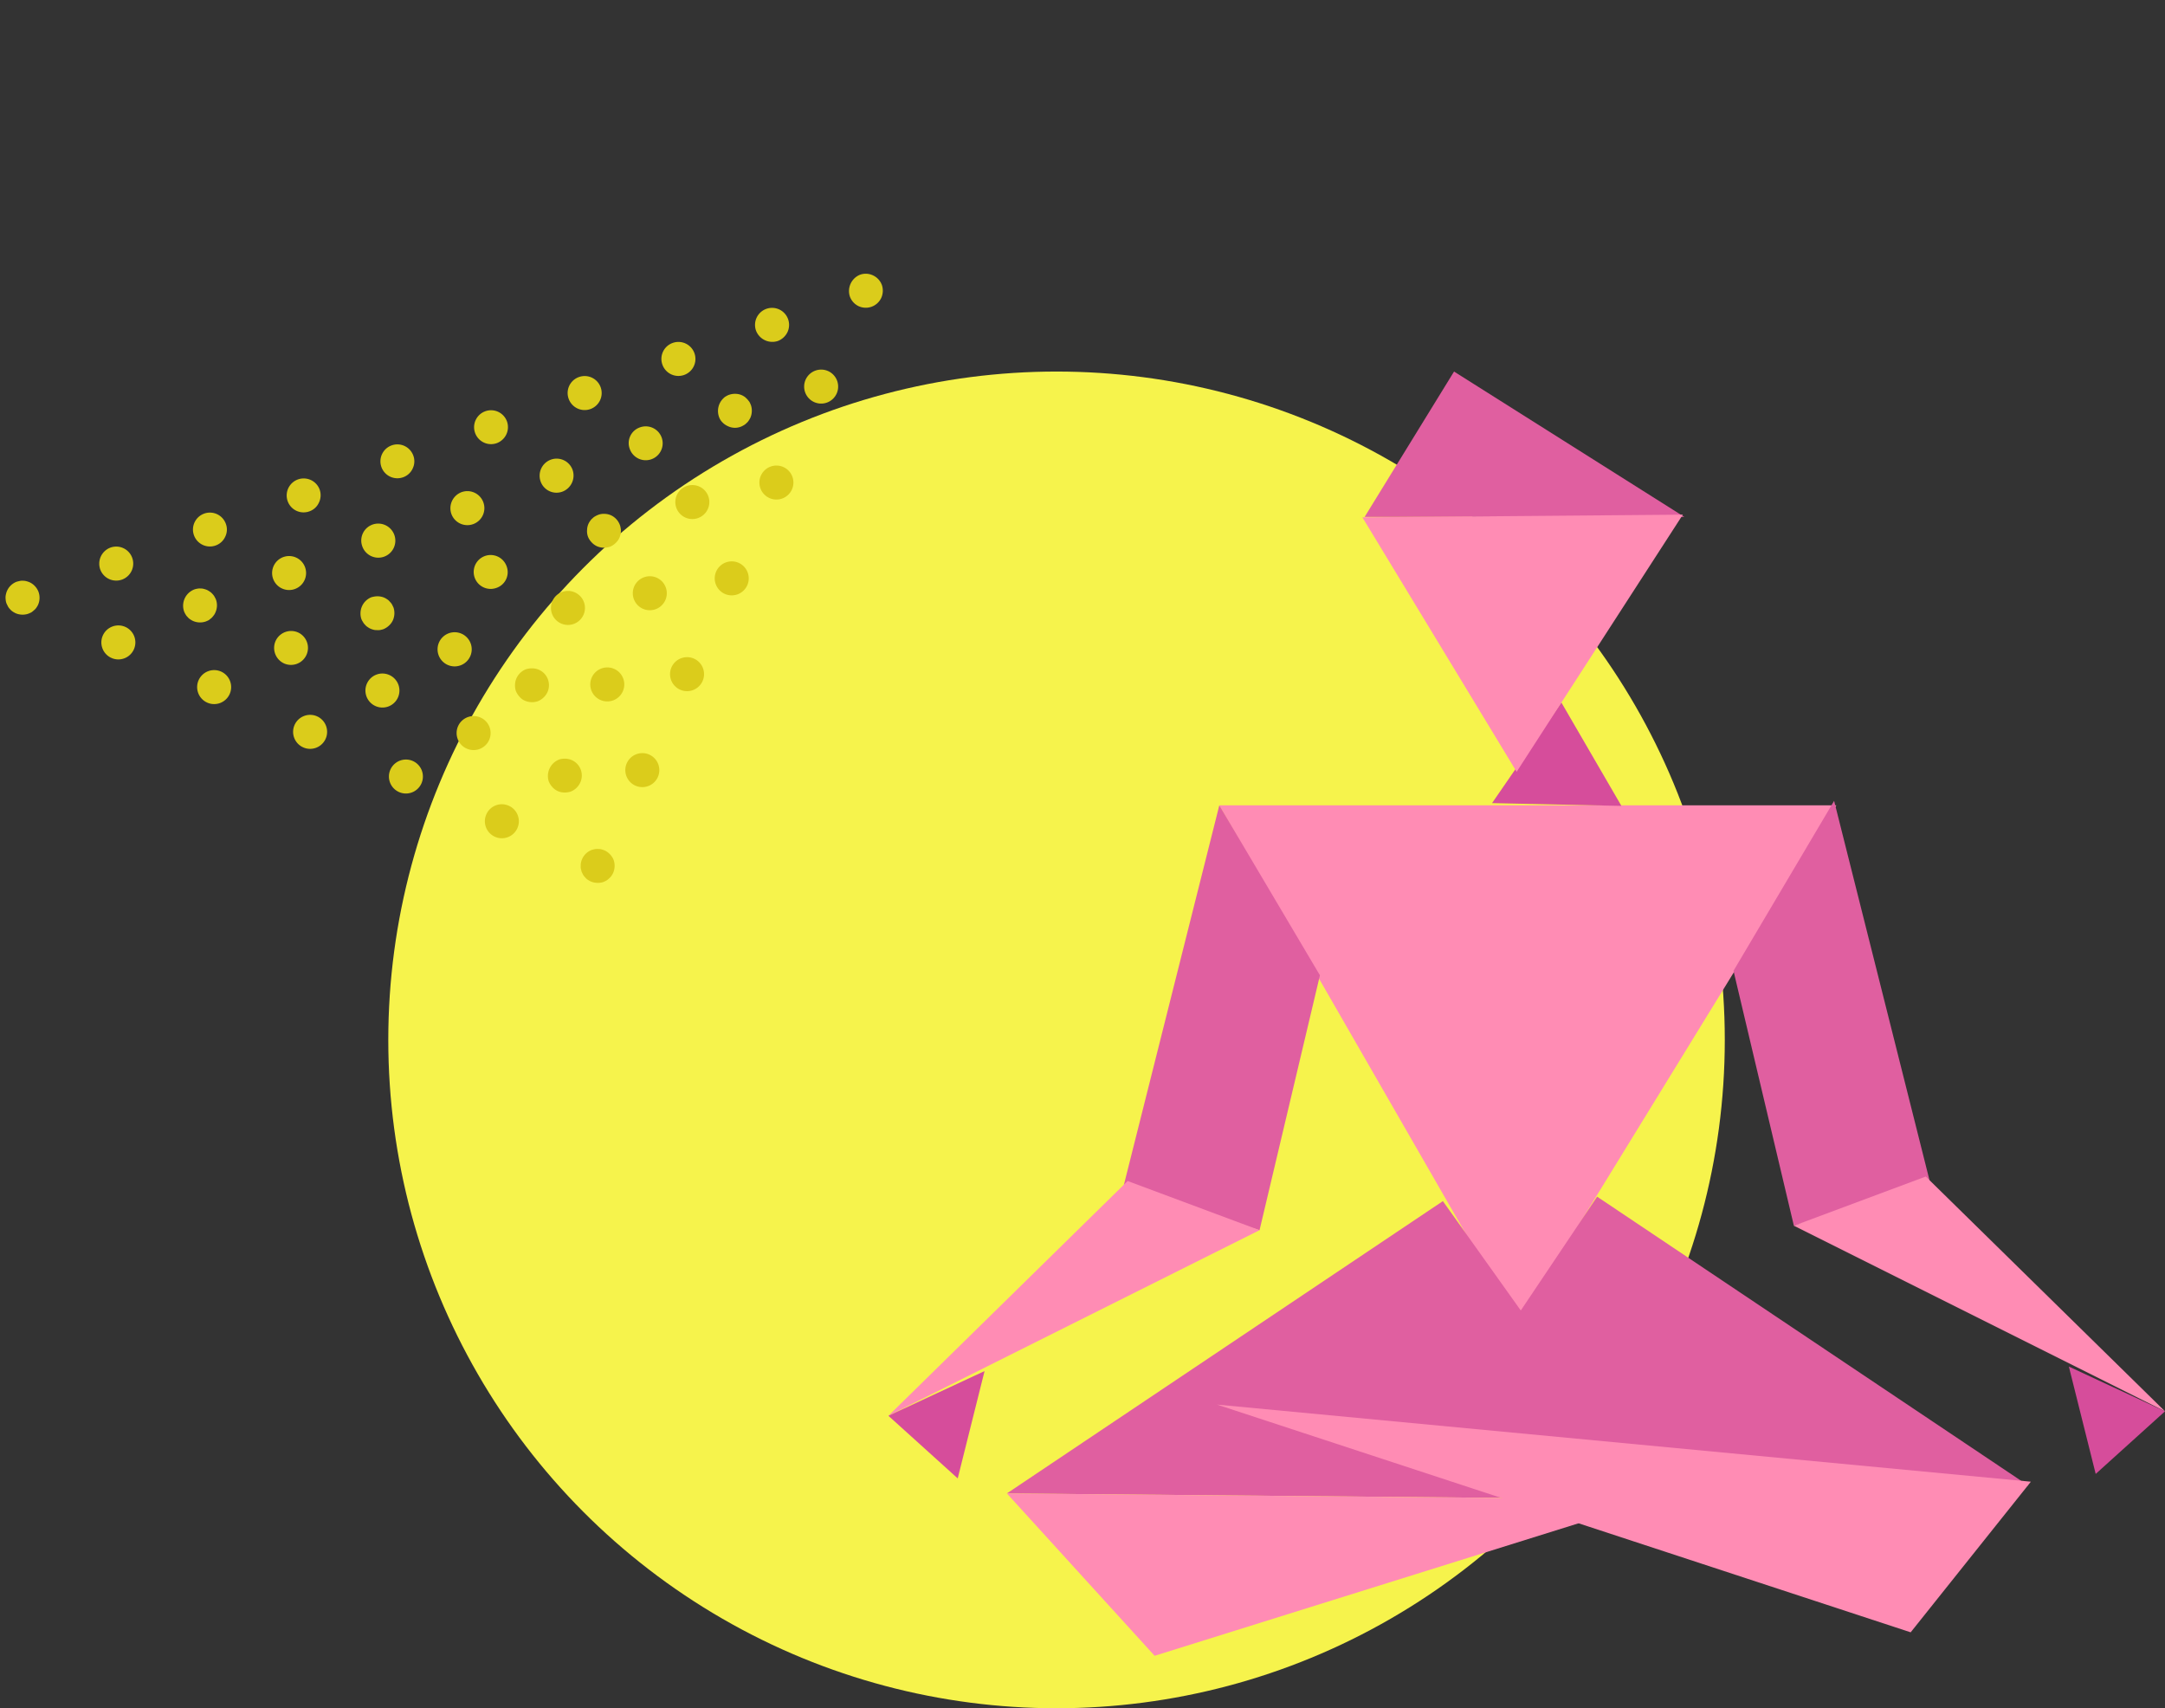 <svg xmlns="http://www.w3.org/2000/svg" xmlns:xlink="http://www.w3.org/1999/xlink" width="387.155" height="305.434" viewBox="0 0 387.155 305.434">
  <rect x="0" y="0" width="387.155" height="305.434" fill="#333333" stroke="none"/>
  <defs>
    <clipPath id="clip-path">
      <rect id="Rectangle_180" data-name="Rectangle 180" width="119.544" height="119.548" fill="#dbcc1b"/>
    </clipPath>
  </defs>
  <g id="Groupe_692" data-name="Groupe 692" transform="translate(-5461.565 -1307.367)">
    <circle id="Ellipse_47" data-name="Ellipse 47" cx="119.5" cy="119.5" r="119.5" transform="translate(5531 1373.8)" fill="#f6f34c"/>
    <g id="Groupe_685" data-name="Groupe 685" transform="translate(5461.565 1415.71) rotate(-65)">
      <g id="Groupe_226" data-name="Groupe 226" transform="translate(0 0)" clip-path="url(#clip-path)">
        <path id="Tracé_115" data-name="Tracé 115" d="M3.038,18.9a3.04,3.04,0,1,0,3.038,3.038A3.048,3.048,0,0,0,3.038,18.9m37.835,94.566a3.04,3.04,0,1,0,3.038,3.042,3.05,3.05,0,0,0-3.038-3.042M3.038,37.8a3.04,3.04,0,1,0,3.038,3.042A3.049,3.049,0,0,0,3.038,37.8m18.9,75.667a3.04,3.04,0,1,0,3.042,3.042,3.049,3.049,0,0,0-3.042-3.042M13.489,13.494a3.041,3.041,0,1,0,4.315,0,3.068,3.068,0,0,0-4.315,0M3.038,56.735a3.04,3.04,0,1,0,3.038,3.042,3.049,3.049,0,0,0-3.038-3.042m2.8-54.879a2.252,2.252,0,0,0-.277-.517c-.12-.153-.24-.3-.364-.455A3.073,3.073,0,0,0,2.43.062a3.846,3.846,0,0,0-.546.153,4.8,4.8,0,0,0-.55.3A2.537,2.537,0,0,0,.88.885c-.12.153-.244.3-.364.455a1.953,1.953,0,0,0-.273.517,2.1,2.1,0,0,0-.186.579A4.258,4.258,0,0,0,0,3.042,2.989,2.989,0,0,0,.244,4.2a3.017,3.017,0,0,0,.636.975,5.494,5.494,0,0,0,.455.393,4,4,0,0,0,.55.273,1.884,1.884,0,0,0,.546.182,3.785,3.785,0,0,0,.608.062,3.1,3.1,0,0,0,2.157-.909A3.1,3.1,0,0,0,5.835,4.2a3.062,3.062,0,0,0,.24-1.153,3.738,3.738,0,0,0-.062-.608,2.071,2.071,0,0,0-.178-.579M40.873,43.882A3.039,3.039,0,0,0,43.03,43a3.041,3.041,0,0,0-4.315-4.286,3.018,3.018,0,0,0,0,4.286,2.925,2.925,0,0,0,2.157.88M28.26,31.273a2.908,2.908,0,0,0,2.128-.884,3.029,3.029,0,1,0-4.286,0,2.972,2.972,0,0,0,2.157.884M53.482,56.5a2.924,2.924,0,0,0,2.128-.884,3.029,3.029,0,1,0-4.286,0,2.942,2.942,0,0,0,2.157.884M3.038,94.57a3.038,3.038,0,1,0,3.038,3.038A3.027,3.027,0,0,0,3.038,94.57m2.8,20.784a2.425,2.425,0,0,0-.277-.546c-.12-.153-.24-.306-.364-.455a3.073,3.073,0,0,0-2.765-.822,1.884,1.884,0,0,0-.546.182,2.348,2.348,0,0,0-.55.273l-.455.368c-.12.149-.244.3-.364.455a2.1,2.1,0,0,0-.273.546,1.879,1.879,0,0,0-.186.55,4.258,4.258,0,0,0-.058.608,3,3,0,0,0,.244,1.153,3.1,3.1,0,0,0,.636,1,5,5,0,0,0,.455.364,2.2,2.2,0,0,0,.55.273,1.885,1.885,0,0,0,.546.182,3.786,3.786,0,0,0,.608.062,3.2,3.2,0,0,0,2.157-.88,3.182,3.182,0,0,0,.641-1,3.079,3.079,0,0,0,.24-1.153,3.738,3.738,0,0,0-.062-.608,1.856,1.856,0,0,0-.178-.55m-2.8-39.716a3.038,3.038,0,1,0,3.038,3.038,3.048,3.048,0,0,0-3.038-3.038M66.091,69.1a3.057,3.057,0,0,0,2.128-.88,3.03,3.03,0,1,0-4.286,0,3.074,3.074,0,0,0,2.157.88m10.452,7.414a3.041,3.041,0,1,0,4.286,0,3.026,3.026,0,0,0-4.286,0M59.772,113.469a3.04,3.04,0,1,0,3.038,3.042,3.049,3.049,0,0,0-3.038-3.042m18.9,0a3.04,3.04,0,1,0,3.042,3.042,3.049,3.049,0,0,0-3.042-3.042M89.156,89.132a3.041,3.041,0,1,0,4.286,0,3.026,3.026,0,0,0-4.286,0m8.451,24.338a3.04,3.04,0,1,0,3.038,3.042,3.05,3.05,0,0,0-3.038-3.042m21.056.884a3.145,3.145,0,0,0-4.286,0,3.037,3.037,0,0,0-.909,2.157,3.055,3.055,0,0,0,3.038,3.038,3.15,3.15,0,0,0,2.157-.88,3.056,3.056,0,0,0,.88-2.157,2.993,2.993,0,0,0-.88-2.157m-16.928-12.613a3.123,3.123,0,0,0,0,4.315,3.159,3.159,0,0,0,2.157.88,3.045,3.045,0,1,0-2.157-5.195m-36.4-23.52a3.061,3.061,0,0,0-4.315,0,3.018,3.018,0,0,0,0,4.286,3.084,3.084,0,0,0,4.315,0,3.033,3.033,0,0,0,0-4.286m3.827,23.094a3.04,3.04,0,1,0,3.038,3.042,3.049,3.049,0,0,0-3.038-3.042m20.147.884a3.128,3.128,0,0,0-.455-.368,1.742,1.742,0,0,0-.521-.273,3.138,3.138,0,0,0-3.31.641,2.542,2.542,0,0,0-.67,1,3.056,3.056,0,0,0-.211,1.157,2.908,2.908,0,0,0,1.339,2.521,1.72,1.72,0,0,0,.517.273,2,2,0,0,0,.579.182,4.267,4.267,0,0,0,.6.062,3.1,3.1,0,0,0,1.153-.244,3,3,0,0,0,.975-.636,5.53,5.53,0,0,0,.393-.459q.143-.273.273-.546c.066-.182.124-.364.186-.55a4.258,4.258,0,0,0,.058-.6,2.935,2.935,0,0,0-.244-1.157,3.115,3.115,0,0,0-.665-1M77.3,90.223a2.97,2.97,0,0,0-4.282,0,3.029,3.029,0,1,0,4.282,0M27.2,47.407a3.038,3.038,0,1,0-2.157-.88,3.04,3.04,0,0,0,2.157.88M15.192,65.335a3.04,3.04,0,1,0,3.042,3.038,3.029,3.029,0,0,0-3.042-3.038m33.822.88a3.041,3.041,0,1,0,4.315,0,3.068,3.068,0,0,0-4.315,0m-7.687-7.687a3.061,3.061,0,0,0,0-4.315,3.026,3.026,0,0,0-4.286,0,3.041,3.041,0,1,0,4.286,4.315m-8.146,42.786a3.04,3.04,0,1,0,3.038,3.042,3.049,3.049,0,0,0-3.038-3.042m17.99,0a3.04,3.04,0,1,0,3.038,3.042,3.049,3.049,0,0,0-3.038-3.042m-35.98-54a3.055,3.055,0,0,0-3.038,3.071,3.04,3.04,0,0,0,6.079,0,3.056,3.056,0,0,0-3.042-3.071M17.349,102.2a3.173,3.173,0,0,0-4.315,0,3.51,3.51,0,0,0-.636,1,2.858,2.858,0,0,0,0,2.31,3.589,3.589,0,0,0,.636,1,3.142,3.142,0,0,0,2.157.88,3.013,3.013,0,0,0,3.042-3.038,3.087,3.087,0,0,0-.244-1.157,3.524,3.524,0,0,0-.641-1M15.192,83.325a3.04,3.04,0,1,0,3.042,3.038,3.048,3.048,0,0,0-3.042-3.038m2.8-52.114a1.771,1.771,0,0,0-.273-.517,2.92,2.92,0,0,0-.368-.455,3.115,3.115,0,0,0-4.315,0,2.913,2.913,0,0,0-.364.455,1.678,1.678,0,0,0-.273.517,1.912,1.912,0,0,0-.186.574,3.977,3.977,0,0,0-.058.579,3.133,3.133,0,0,0,.88,2.161c.153.149.306.273.455.393.186.091.364.182.55.273a3.366,3.366,0,0,0,.546.153,2.04,2.04,0,0,0,.608.062,3.074,3.074,0,0,0,2.157-.88c.124-.124.244-.306.368-.459a2.23,2.23,0,0,0,.273-.517,2.03,2.03,0,0,0,.178-.579,3.743,3.743,0,0,0,.066-.608,3.5,3.5,0,0,0-.066-.579,1.791,1.791,0,0,0-.178-.574m22.453,43.6a3.033,3.033,0,0,0,0,4.286,2.97,2.97,0,0,0,4.286,0,3.03,3.03,0,0,0-4.286-4.286M42.6,89.161A3.04,3.04,0,1,0,45.642,92.2,3.029,3.029,0,0,0,42.6,89.161M30.144,91.045a3.589,3.589,0,0,0-.636-1,3.048,3.048,0,0,0-3.314-.636,3.218,3.218,0,0,0-1,.636,3.589,3.589,0,0,0-.636,1,2.552,2.552,0,0,0-.244,1.153,3.2,3.2,0,0,0,.88,2.157,3.229,3.229,0,0,0,1,.641,3.084,3.084,0,0,0,1.153.244A3.013,3.013,0,0,0,30.388,92.2a3,3,0,0,0-.244-1.153m-2.8-17.139a3.054,3.054,0,1,0,3.042,3.067,3.054,3.054,0,0,0-3.042-3.067m2.98-12.762a3.288,3.288,0,0,0-.455-1.1c-.124-.182-.244-.335-.364-.488a3.11,3.11,0,0,0-3.314-.636,3.145,3.145,0,0,0-1,.636,3.054,3.054,0,0,0-.364.488,1.678,1.678,0,0,0-.273.517,1.788,1.788,0,0,0-.182.579,3.392,3.392,0,0,0-.062.574,3.738,3.738,0,0,0,.062.608,1.868,1.868,0,0,0,.182.55,2.244,2.244,0,0,0,.273.546,4.491,4.491,0,0,0,.364.455,3.156,3.156,0,0,0,1,.641,3,3,0,0,0,1.153.244,3.2,3.2,0,0,0,2.161-.884c.12-.149.24-.3.364-.455a2.4,2.4,0,0,0,.273-.546,1.868,1.868,0,0,0,.182-.55,3.738,3.738,0,0,0,.062-.608,3.391,3.391,0,0,0-.062-.574M58.4,95.178A1.932,1.932,0,0,0,58.983,95a1.689,1.689,0,0,0,.517-.277,2.868,2.868,0,0,0,.455-.364,3.082,3.082,0,0,0,.913-2.157,3,3,0,0,0-.244-1.153,2.766,2.766,0,0,0-.67-1,3.425,3.425,0,0,0-.455-.364,1.678,1.678,0,0,0-.517-.273,1.82,1.82,0,0,0-.579-.182,2.809,2.809,0,0,0-1.732.182,2.878,2.878,0,0,0-1,.636,3.171,3.171,0,0,0-.636,1,3,3,0,0,0-.244,1.153,3.2,3.2,0,0,0,.88,2.157,2.887,2.887,0,0,0,1,.641,3.071,3.071,0,0,0,1.157.244,3.875,3.875,0,0,0,.574-.062" transform="translate(0 -0.002)" fill="#dbcc1b"/>
      </g>
    </g>
    <g id="Groupe_690" data-name="Groupe 690" transform="translate(5620.435 1373.8)">
      <path id="Tracé_775" data-name="Tracé 775" d="M32.687,42.847H143.032L86.068,135.6Z" transform="translate(26.483 34.715)" fill="#ff8cb4"/>
      <path id="Tracé_776" data-name="Tracé 776" d="M40.382,42.847,23.19,111.213l24.387,7.6,10.8-45.577Z" transform="translate(18.789 34.715)" fill="#e05fa0"/>
      <path id="Tracé_777" data-name="Tracé 777" d="M0,121.931,66.366,88.746,42.779,79.952Z" transform="translate(0 64.777)" fill="#ff8cb4"/>
      <path id="Tracé_778" data-name="Tracé 778" d="M0,106.721l12.393,11.194,4.8-19.19Z" transform="translate(0 79.987)" fill="#d64d9b"/>
      <path id="Tracé_779" data-name="Tracé 779" d="M101.476,42.405l17.192,68.366-24.387,7.6L83.484,72.79Z" transform="translate(67.639 34.357)" fill="#e05fa0"/>
      <path id="Tracé_780" data-name="Tracé 780" d="M89.448,88.306l66.366,33.183L113.035,79.51Z" transform="translate(72.472 64.419)" fill="#ff8cb4"/>
      <path id="Tracé_781" data-name="Tracé 781" d="M121.411,117.473l12.394-11.194-17.192-8Z" transform="translate(94.481 79.629)" fill="#d64d9b"/>
      <path id="Tracé_782" data-name="Tracé 782" d="M89.666,81.939,11.706,134.2l115.953,1.05Z" transform="translate(9.484 66.387)" fill="#e05fa0"/>
      <path id="Tracé_783" data-name="Tracé 783" d="M38.12,139.84l89.54-27.98L11.705,110.812Z" transform="translate(9.484 89.78)" fill="#ff8cb4"/>
      <path id="Tracé_784" data-name="Tracé 784" d="M84.791,81.5,161.9,133.162,51.771,130.715Z" transform="translate(41.945 66.03)" fill="#e05fa0"/>
      <path id="Tracé_785" data-name="Tracé 785" d="M177.994,115.822,156.5,142.752,32.466,102.037Z" transform="translate(26.304 82.671)" fill="#ff8cb4"/>
      <path id="Tracé_786" data-name="Tracé 786" d="M63.035,0,47.043,25.988h57.17Z" transform="translate(38.115)" fill="#e05fa0"/>
      <path id="Tracé_787" data-name="Tracé 787" d="M59.632,50.679,72.026,32.687,82.766,51.18Z" transform="translate(48.314 26.483)" fill="#d64d9b"/>
      <path id="Tracé_788" data-name="Tracé 788" d="M46.822,14.613l27.586,45.5,29.718-45.977Z" transform="translate(37.936 11.452)" fill="#ff8cb4"/>
    </g>
  </g>
</svg>
